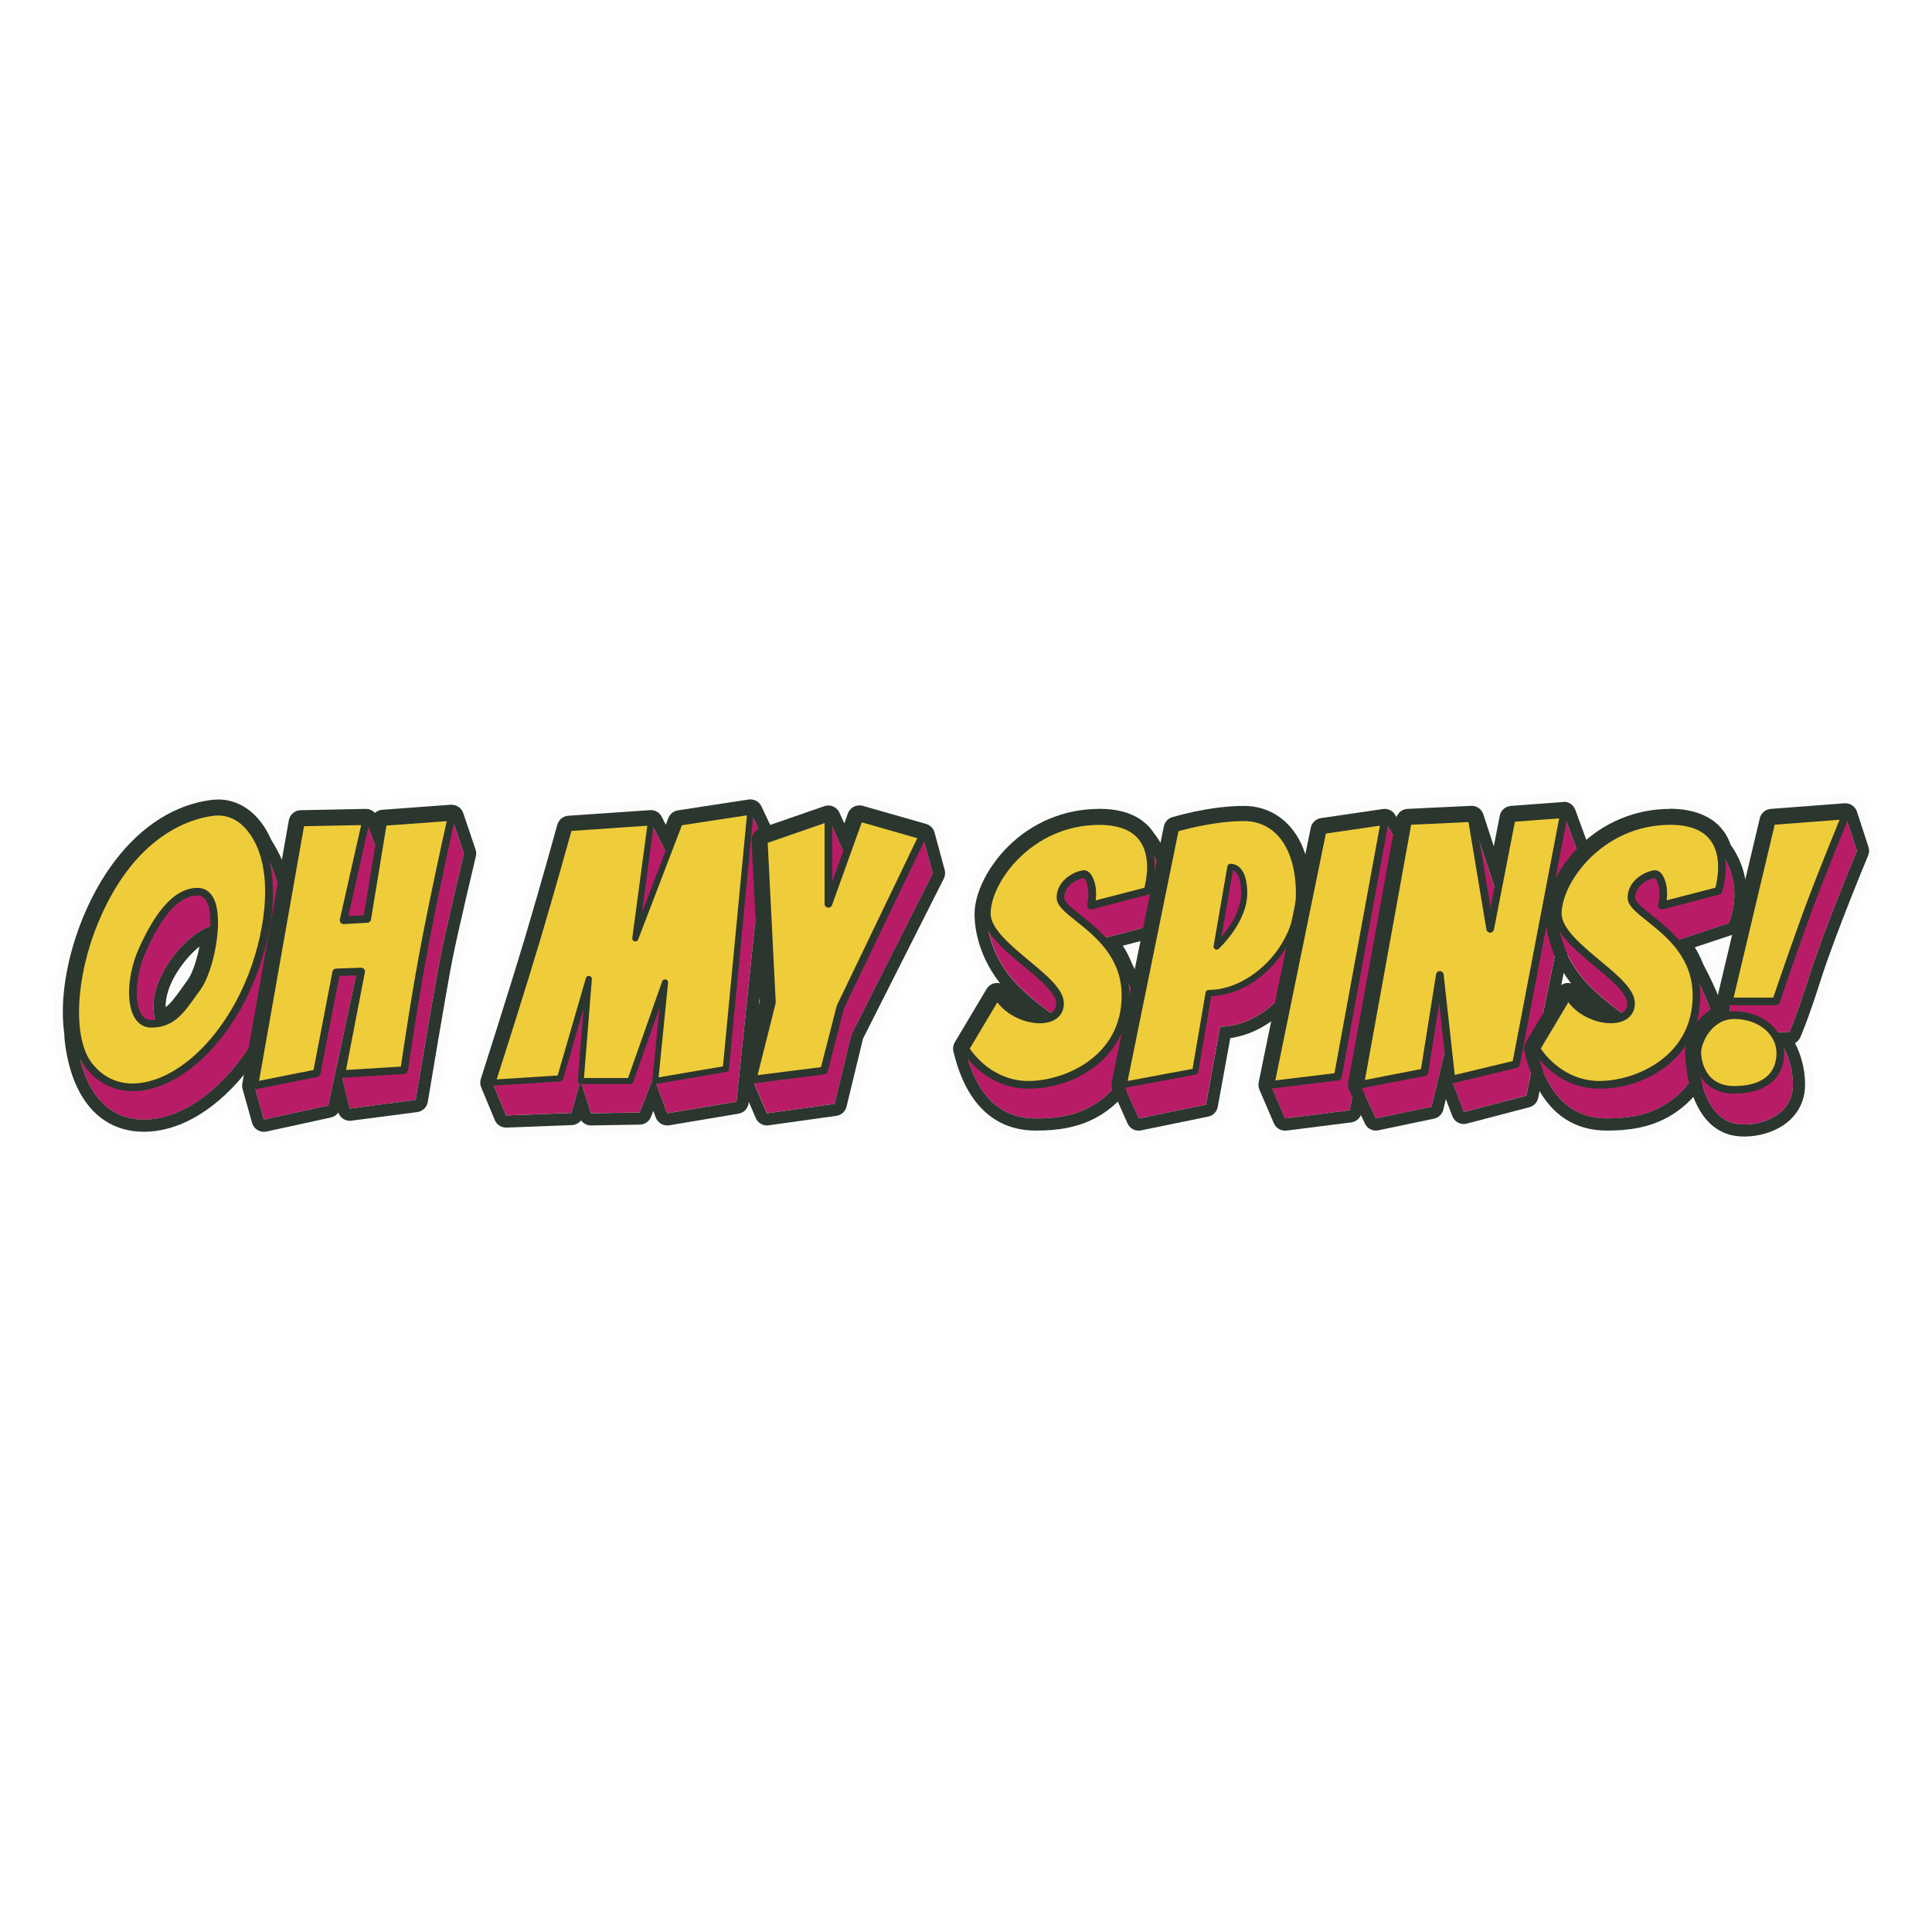 <?xml version="1.0" encoding="UTF-8"?> <svg xmlns="http://www.w3.org/2000/svg" width="500" height="500" viewBox="0 0 500 500" fill="none"><rect x="0" y="0" width="500" height="500" fill="#808080" stroke="none"/><g clip-path="url(#clip0_173_4905)"><rect width="500" height="500" fill="white"></rect><path d="M477.596 211.061L480.569 220.204C480.569 220.204 472.06 240.604 468.388 252.131C464.716 263.658 463.032 267.208 463.032 267.208L458.822 267.064C460.595 269.09 463.999 273.894 463.999 280.76C463.999 288.128 456.78 291.014 451.477 291.014C450.778 291.014 450.134 290.961 449.524 290.871C440.585 289.491 439.439 276.01 439.296 272.998C439.296 272.998 439.296 272.98 439.296 272.962C439.296 272.604 439.278 272.389 439.278 272.389C439.278 269.574 442.072 263.443 447.858 262.78L447.446 259.141L458.517 212.495L477.614 211.043M477.596 205.522C477.452 205.522 477.309 205.522 477.184 205.522L458.087 206.974C455.687 207.153 453.681 208.874 453.125 211.205L442.054 257.85C441.965 258.226 441.911 258.603 441.911 258.979C436.608 261.973 433.742 268.068 433.742 272.353C433.742 272.371 433.742 272.406 433.742 272.442C433.742 272.442 433.742 272.729 433.76 273.195C433.76 273.195 433.76 273.195 433.76 273.213C433.85 275.042 434.226 279.774 435.91 284.381C439.063 293.076 444.598 295.657 448.665 296.285C449.56 296.428 450.492 296.5 451.477 296.5C460.237 296.5 469.534 290.961 469.534 280.724C469.534 276.745 468.639 273.321 467.439 270.506C467.671 270.201 467.868 269.879 468.03 269.52C468.209 269.126 469.964 265.307 473.637 253.763C477.202 242.594 485.568 222.481 485.657 222.283C486.159 221.064 486.212 219.702 485.818 218.447L482.845 209.304C482.092 207.01 479.96 205.486 477.596 205.486V205.522Z" fill="#FCFCFC"></path><path d="M56.385 210.075C58.374 210.075 60.237 210.667 61.921 211.76C64.16 213.248 66.041 215.65 67.385 218.841C74.586 230.153 73.386 240.013 71.899 252.346C70.108 267.172 54.325 289.742 37.271 289.742C20.217 289.742 19.769 267.172 19.769 267.172C17.01 248.205 30.41 213.284 55.06 210.147C55.508 210.093 55.937 210.057 56.385 210.057M40.46 264.895C45.44 264.322 47.59 260.288 51.136 255.466C53.232 252.615 55.257 245.463 55.436 239.601C50.08 239.654 36.34 253.763 40.46 264.895ZM56.385 204.554C55.722 204.554 55.042 204.59 54.361 204.679C44.329 205.952 35.157 211.742 27.812 221.405C18.013 234.294 12.353 253.691 14.269 267.674C14.269 268.05 14.305 268.427 14.341 268.785C14.431 269.897 14.574 271.062 14.771 272.227C15.38 276.01 16.437 279.47 17.87 282.481C21.811 290.728 28.708 295.281 37.289 295.281C46.676 295.281 56.367 289.921 64.554 280.169C71.451 271.976 76.377 261.561 77.398 253.01V252.974C78.885 240.676 80.283 229.06 72.293 216.26C70.591 212.406 68.137 209.322 65.199 207.297C65.038 207.171 64.859 207.064 64.697 206.974C62.172 205.396 59.323 204.554 56.403 204.554H56.385Z" fill="#FCFCFC"></path><path d="M116.865 211.42L120.053 220.867C120.053 220.867 115.378 240.515 113.927 247.883C112.476 255.251 107.567 284.668 107.567 284.668L90.513 286.891L88.328 277.964L93.451 251.414L92.358 251.45L84.96 286.102L68.282 289.742L65.828 280.975L77.866 212.836L94.687 212.495L97.822 220.724L99.13 212.728L116.847 211.42M116.865 205.88C116.721 205.88 116.596 205.88 116.453 205.88L98.736 207.189C98.18 207.225 97.661 207.35 97.159 207.548C96.407 207.171 95.565 206.956 94.687 206.956C94.651 206.956 94.615 206.956 94.58 206.956L77.758 207.297C75.125 207.35 72.886 209.269 72.42 211.868L60.382 280.007C60.238 280.832 60.274 281.657 60.507 282.463L62.961 291.23C63.642 293.668 65.846 295.263 68.282 295.263C68.676 295.263 69.07 295.227 69.464 295.138L86.142 291.498C86.465 291.427 86.787 291.319 87.092 291.194C88.041 291.965 89.259 292.395 90.531 292.395C90.764 292.395 91.015 292.395 91.248 292.341L108.302 290.118C110.72 289.795 112.637 287.949 113.031 285.547C113.085 285.26 117.94 256.129 119.355 248.922C120.77 241.752 125.392 222.319 125.446 222.122C125.678 221.118 125.643 220.06 125.302 219.074L122.114 209.627C121.343 207.368 119.229 205.862 116.883 205.862L116.865 205.88Z" fill="#FCFCFC"></path><path d="M194.196 210.057L197.654 217.425L190.596 285.116L172.646 288.128L169.565 279.756L169.851 276.834L165.516 287.913L152.922 288.128L150.289 279.756V279.577L147.871 288.039L130.978 288.684L127.449 280.205C127.449 280.205 134.919 256.9 139.039 243.06C143.159 229.239 147.28 214.288 147.28 214.288L168.454 212.836L172.7 221.244L175.924 212.836L194.196 210.039M194.196 204.518C193.928 204.518 193.641 204.536 193.355 204.59L175.082 207.386C173.972 207.548 172.968 208.05 172.18 208.785C171.177 207.87 169.851 207.332 168.454 207.332C168.329 207.332 168.203 207.332 168.078 207.332L146.903 208.785C144.557 208.946 142.586 210.559 141.959 212.836C141.923 212.979 137.803 227.894 133.737 241.501C129.67 255.125 122.254 278.304 122.182 278.537C121.788 279.792 121.842 281.137 122.343 282.356L125.872 290.835C126.732 292.897 128.756 294.241 130.978 294.241C131.049 294.241 131.121 294.241 131.193 294.241L148.086 293.596C148.874 293.56 149.644 293.363 150.325 293.022C151.113 293.452 152.009 293.685 152.94 293.685C152.976 293.685 153.012 293.685 153.048 293.685L165.641 293.47C166.878 293.452 168.042 293.004 168.973 292.269C169.977 293.166 171.284 293.685 172.664 293.685C172.968 293.685 173.273 293.668 173.577 293.614L191.527 290.602C193.982 290.19 195.845 288.2 196.113 285.726L203.171 218.035C203.279 217.031 203.1 216.027 202.67 215.113L199.212 207.745C198.299 205.791 196.328 204.572 194.214 204.572L194.196 204.518Z" fill="#FCFCFC"></path><path d="M222.395 211.617L238.768 216.296L241.402 225.994L220.335 267.728L215.982 285.672L198.48 288.128L194.736 279.434L199.752 259.463L197.638 217.425L214.352 211.635L218.83 221.495L222.377 211.635M222.395 206.078C220.872 206.078 219.421 206.705 218.382 207.799C217.343 206.705 215.892 206.078 214.369 206.078C213.76 206.078 213.151 206.185 212.56 206.382L195.846 212.173C193.517 212.979 192.013 215.22 192.138 217.676L194.216 258.89L189.397 278.053C189.093 279.237 189.2 280.473 189.684 281.585L193.428 290.279C194.306 292.323 196.312 293.614 198.498 293.614C198.748 293.614 199.017 293.614 199.268 293.56L216.77 291.104C219.009 290.781 220.836 289.132 221.374 286.927L225.566 269.61L246.346 228.45C246.955 227.231 247.098 225.833 246.74 224.506L244.107 214.808C243.605 212.944 242.154 211.474 240.291 210.936L223.918 206.257C223.416 206.113 222.897 206.042 222.395 206.042V206.078Z" fill="#FCFCFC"></path><path d="M284.467 212.495C290.809 212.495 294.266 214.647 296.058 217.461C296.058 217.461 300.948 223.162 302.847 234.635L299.264 239.242L285.094 242.935C285.685 243.58 286.276 244.244 286.814 244.961C288.122 246.646 289.25 248.564 290.056 250.733C293.138 256.559 297.132 265.11 295.896 268.373C288.784 287.16 277.946 289.455 268.094 289.455C254.766 289.455 251.093 276.96 249.786 271.385L258.026 257.563C260.301 261.597 265.21 263.855 269.043 263.855C270.548 263.855 271.891 263.515 272.841 262.78C270.422 261.166 267.556 258.961 264.332 255.896C254.748 246.753 255.339 236.499 255.339 236.499C255.339 228.253 266.034 212.513 284.431 212.513M284.467 206.974C274.919 206.974 265.908 210.703 259.119 217.479C253.422 223.162 249.875 230.386 249.839 236.392C249.803 237.808 249.875 245.086 254.891 253.01C254.264 253.458 253.709 254.032 253.297 254.713L245.056 268.534C244.322 269.771 244.089 271.223 244.411 272.622C244.877 274.594 246.274 280.617 249.947 285.726C254.3 291.767 260.57 294.976 268.094 294.976C279.093 294.976 292.779 292.18 301.056 270.327C302.202 267.279 302.399 262.314 295.09 248.456C294.804 247.721 294.499 247.004 294.141 246.287L300.644 244.602C301.826 244.297 302.865 243.616 303.617 242.648L307.2 238.041C308.149 236.822 308.544 235.262 308.293 233.739C306.394 222.212 301.754 215.758 300.5 214.18C298.225 210.828 293.621 206.974 284.449 206.974H284.467Z" fill="#FCFCFC"></path><path d="M321.908 211.725C327.264 211.725 331.492 214.593 333.928 219.756C334.555 221.1 335.057 222.606 335.433 224.255C336.383 227.608 337.511 232.699 337.941 239.045C338.944 253.87 326.906 265.702 315.764 265.702L312.091 285.887L294.715 289.455L290.845 280.76L304.334 214.521C304.334 214.521 313.363 211.725 321.944 211.725M321.908 206.185C312.593 206.185 303.08 209.089 302.668 209.215C300.734 209.806 299.283 211.42 298.889 213.392L285.399 279.631C285.166 280.76 285.292 281.926 285.758 282.983L289.627 291.678C290.523 293.703 292.529 294.958 294.679 294.958C295.055 294.958 295.413 294.922 295.789 294.851L313.166 291.283C315.37 290.835 317.089 289.078 317.483 286.855L320.421 270.703C325.706 269.574 330.829 266.598 334.967 262.17C340.915 255.806 343.996 247.237 343.405 238.65C342.939 231.82 341.721 226.317 340.754 222.857C340.288 220.849 339.679 219.021 338.909 217.407C338.909 217.407 338.909 217.389 338.909 217.371C335.559 210.255 329.36 206.167 321.89 206.167L321.908 206.185Z" fill="#FCFCFC"></path><path d="M358.364 212.495L362.449 219.343L349.3 287.339L332.586 289.455L328.842 280.76L342.331 214.844L358.382 212.495M358.364 206.974C358.096 206.974 357.827 206.992 357.558 207.028L341.507 209.376C339.196 209.717 337.351 211.456 336.885 213.732L323.396 279.649C323.163 280.76 323.289 281.908 323.736 282.947L327.48 291.642C328.358 293.685 330.365 294.976 332.55 294.976C332.783 294.976 333.016 294.976 333.249 294.94L349.963 292.825C352.327 292.52 354.244 290.728 354.692 288.397L367.841 220.401C368.092 219.057 367.841 217.676 367.16 216.511L363.076 209.663C362.072 207.978 360.263 206.974 358.328 206.974H358.364Z" fill="#FCFCFC"></path><path d="M404.725 210.721L408.039 219.756L394.998 283.557L378.839 287.788L375.651 279.416L374.54 269.466L370.473 286.443L356.089 289.455L352.004 280.76L364.383 212.513L380.882 211.725L387.402 231.516L391.254 211.725L404.743 210.721M404.725 205.181C404.582 205.181 404.456 205.181 404.313 205.181L390.824 206.185C388.638 206.346 386.793 207.781 386.059 209.771C385.253 207.601 383.192 206.167 380.882 206.167C380.792 206.167 380.702 206.167 380.613 206.167L364.114 206.956C361.552 207.081 359.403 208.964 358.937 211.491L346.558 279.738C346.361 280.868 346.504 282.033 346.988 283.073L351.073 291.767C352.004 293.739 353.957 294.94 356.071 294.94C356.447 294.94 356.823 294.904 357.199 294.815L371.584 291.803C372.516 291.606 373.376 291.176 374.074 290.566C375.077 292.233 376.887 293.255 378.821 293.255C379.287 293.255 379.753 293.201 380.219 293.076L396.377 288.845C398.419 288.307 399.96 286.676 400.39 284.597L413.431 220.795C413.628 219.792 413.557 218.752 413.199 217.784L409.884 208.749C409.078 206.562 407 205.127 404.707 205.127L404.725 205.181Z" fill="#FCFCFC"></path><path d="M432.241 212.495C440.517 212.495 443.867 216.17 445.049 220.186C445.049 220.186 451.695 227.876 447.432 238.919L433.459 243.58C433.853 244.028 434.229 244.477 434.587 244.943C435.895 246.628 437.024 248.546 437.83 250.715C440.911 256.541 444.906 265.092 443.67 268.355C436.558 287.142 425.72 289.437 415.867 289.437C402.539 289.437 398.867 276.942 397.559 271.367L405.799 257.545C408.075 261.579 412.983 263.837 416.817 263.837C418.321 263.837 419.665 263.497 420.614 262.762C418.196 261.148 415.33 258.943 412.105 255.878C402.521 246.735 403.112 236.481 403.112 236.481C403.112 228.235 413.807 212.495 432.205 212.495M432.241 206.974C422.692 206.974 413.682 210.703 406.892 217.479C401.196 223.162 397.649 230.386 397.613 236.392C397.577 237.808 397.649 245.086 402.664 253.01C402.02 253.458 401.482 254.032 401.07 254.713L392.83 268.534C392.095 269.771 391.862 271.223 392.185 272.622C392.651 274.594 394.048 280.617 397.72 285.726C402.073 291.767 408.343 294.976 415.867 294.976C426.866 294.976 440.553 292.18 448.829 270.327C449.975 267.279 450.173 262.314 442.864 248.456C442.613 247.811 442.344 247.166 442.04 246.538L449.151 244.172C450.71 243.652 451.964 242.451 452.555 240.927C457.034 229.346 452.036 220.509 449.993 217.604C448.399 213.212 444.028 206.974 432.223 206.974H432.241Z" fill="#FCFCFC"></path><path d="M57.354 240.981C55.455 234.366 34.388 252.884 40.98 266.078C40.98 266.078 26.828 275.562 26.828 259.159C26.828 242.756 41.213 215.884 54.684 226.156C68.156 236.428 58.393 244.602 57.354 240.981Z" fill="#B91C66"></path><path d="M19.789 267.19C19.789 267.19 20.237 289.76 37.291 289.76C54.345 289.76 70.128 267.19 71.919 252.364C73.71 237.539 75.09 226.263 61.923 211.76C61.923 211.76 74.588 283.431 19.789 267.19Z" fill="#B91C66"></path><path d="M55.078 210.165C25.896 213.876 12.461 262.188 22.994 275.759C33.528 289.311 55.759 277.372 65.379 252.113C74.999 226.855 66.794 208.677 55.078 210.165ZM51.137 255.466C47.321 260.682 45.118 264.967 39.206 264.967C33.295 264.967 33.187 253.978 36.895 245.731C40.604 237.503 45.225 230.781 51.137 230.781C58.553 230.781 54.953 250.249 51.137 255.466Z" fill="#EFCD3A"></path><path d="M34.352 282.392C29.533 282.392 25.288 280.294 22.224 276.35C16.743 269.305 17.298 253.243 23.532 238.148C30.447 221.387 41.894 210.828 54.953 209.179C59.056 208.659 62.889 210.362 65.72 213.965C70.682 220.276 73.441 233.703 66.311 252.472C60.202 268.552 48.415 280.491 36.968 282.212C36.072 282.338 35.212 282.41 34.352 282.41V282.392ZM55.204 211.133C49.364 211.868 34.782 216.063 25.359 238.901C19.483 253.153 18.803 268.731 23.783 275.131C26.989 279.254 31.45 281.011 36.681 280.223C47.429 278.609 58.59 267.172 64.466 251.737C68.747 240.479 71.237 224.148 64.179 215.166C61.761 212.083 58.644 210.685 55.204 211.133ZM39.207 265.953C37.433 265.953 35.947 265.128 34.943 263.551C32.543 259.822 32.991 251.988 36 245.319C40.712 234.868 45.656 229.777 51.138 229.777C52.947 229.777 54.38 230.727 55.294 232.502C58.106 238.059 55.168 251.611 51.944 256.039C51.478 256.685 51.012 257.312 50.582 257.922C47.537 262.224 44.886 265.935 39.225 265.935L39.207 265.953ZM51.138 231.767C46.516 231.767 42.145 236.463 37.792 246.144C35.123 252.06 34.603 259.392 36.591 262.493C37.236 263.497 38.096 263.981 39.207 263.981C43.864 263.981 45.996 260.969 48.97 256.792C49.418 256.165 49.866 255.537 50.349 254.874C53.234 250.93 55.956 238.166 53.538 233.398C52.965 232.286 52.212 231.749 51.138 231.749V231.767Z" fill="#2B362E"></path><path d="M56.387 210.075C58.375 210.075 60.239 210.667 61.922 211.76C64.162 213.248 66.043 215.65 67.386 218.841C74.588 230.153 73.387 240.013 71.9 252.346C70.109 267.172 54.327 289.742 37.273 289.742C20.218 289.742 19.771 267.172 19.771 267.172C17.012 248.205 30.412 213.284 55.061 210.147C55.509 210.093 55.939 210.057 56.387 210.057M40.461 264.895C45.441 264.321 47.591 260.288 51.138 255.466C53.234 252.615 55.258 245.463 55.438 239.601C50.081 239.654 36.341 253.763 40.461 264.895ZM56.387 206.92C55.814 206.92 55.24 206.956 54.667 207.028C45.28 208.229 36.646 213.696 29.695 222.839C20.218 235.316 14.737 254.067 16.636 267.495C16.636 268.427 16.761 269.789 17.101 271.869C17.693 275.454 18.678 278.699 20.021 281.513C23.604 288.971 29.57 292.897 37.273 292.897C45.961 292.897 54.99 287.823 62.728 278.627C69.339 270.757 74.05 260.826 75.035 252.705V252.669C76.54 240.246 77.83 229.508 70.199 217.354C68.658 213.822 66.473 211.007 63.821 209.215C63.714 209.125 63.588 209.053 63.481 208.982C61.313 207.601 58.931 206.902 56.405 206.902L56.387 206.92ZM42.862 260.664C42.826 258.244 43.56 254.892 46.409 250.715C48.147 248.17 50.01 246.251 51.622 244.961C50.887 248.707 49.669 252.131 48.576 253.601C48.093 254.265 47.645 254.91 47.197 255.519C45.441 257.993 44.205 259.661 42.862 260.664Z" fill="#2B362E"></path><path d="M65.828 280.975L68.282 289.742L84.96 286.102L94.204 242.827L81.646 248.779L65.828 280.975Z" fill="#B91C66"></path><path d="M88.324 277.964L90.51 286.891L107.564 284.668C107.564 284.668 112.472 255.251 113.923 247.883C115.374 240.515 120.05 220.867 120.05 220.867L116.861 211.42L88.324 277.964Z" fill="#B91C66"></path><path d="M94.685 212.495L98.429 222.319L99.146 245.122L79.082 244.548L94.685 212.495Z" fill="#B91C66"></path><path d="M77.847 212.836L65.809 280.975L81.967 277.749L86.983 251.647L93.45 251.432L88.327 277.982L104.593 276.978C104.593 276.978 107.262 258.065 110.379 242.039C113.496 226.012 116.846 211.438 116.846 211.438L99.129 212.746L95.008 237.844L88.882 238.184L94.668 212.531L77.847 212.872V212.836Z" fill="#EFCD3A"></path><path d="M65.827 281.961C65.576 281.961 65.325 281.854 65.128 281.675C64.895 281.442 64.788 281.119 64.842 280.796L76.88 212.657C76.969 212.191 77.364 211.85 77.829 211.85L94.651 211.509C94.937 211.474 95.242 211.635 95.439 211.868C95.636 212.101 95.708 212.406 95.636 212.71L90.136 237.091L94.167 236.876L98.162 212.567C98.234 212.119 98.61 211.778 99.058 211.742L116.775 210.434C117.097 210.416 117.384 210.541 117.599 210.774C117.796 211.007 117.885 211.33 117.814 211.635C117.778 211.778 114.446 226.389 111.365 242.2C108.283 258.011 105.596 276.906 105.578 277.085C105.507 277.551 105.13 277.91 104.665 277.928L88.399 278.932C88.094 278.932 87.79 278.824 87.593 278.591C87.395 278.358 87.306 278.053 87.36 277.749L92.25 252.418L87.808 252.58L82.935 277.91C82.863 278.304 82.559 278.609 82.165 278.699L66.006 281.926C66.006 281.926 65.881 281.943 65.809 281.943L65.827 281.961ZM78.689 213.804L67.045 279.721L81.144 276.906L86.034 251.468C86.124 251.02 86.518 250.679 86.966 250.661L93.433 250.446C93.737 250.446 94.024 250.572 94.221 250.787C94.418 251.02 94.49 251.325 94.436 251.611L89.545 276.906L103.751 276.028C104.288 272.263 106.707 255.842 109.448 241.841C112.009 228.719 114.732 216.439 115.628 212.513L100.007 213.661L96.012 237.987C95.941 238.435 95.546 238.794 95.099 238.812L88.972 239.152C88.667 239.17 88.363 239.045 88.166 238.812C87.969 238.579 87.897 238.256 87.951 237.951L93.468 213.535L78.707 213.822L78.689 213.804Z" fill="#2B362E"></path><path d="M116.864 211.42L120.053 220.867C120.053 220.867 115.377 240.515 113.926 247.883C112.475 255.251 107.567 284.668 107.567 284.668L90.513 286.891L88.327 277.964L93.45 251.414L92.358 251.45L84.959 286.102L68.281 289.742L65.827 280.975L77.865 212.836L94.686 212.495L97.822 220.724L99.129 212.728L116.846 211.42M116.864 208.265C116.864 208.265 116.703 208.265 116.631 208.265L98.914 209.573C98.198 209.627 97.535 209.914 97.033 210.38C96.442 209.735 95.6 209.34 94.686 209.34C94.669 209.34 94.651 209.34 94.615 209.34L77.793 209.681C76.289 209.717 75.017 210.81 74.748 212.298L62.71 280.438C62.62 280.904 62.656 281.388 62.782 281.836L65.236 290.602C65.63 291.982 66.884 292.915 68.281 292.915C68.496 292.915 68.729 292.897 68.962 292.843L85.64 289.204C86.428 289.025 87.109 288.558 87.557 287.931C87.987 289.204 89.205 290.064 90.53 290.064C90.674 290.064 90.799 290.064 90.942 290.028L107.997 287.805C109.376 287.626 110.469 286.569 110.702 285.188C110.755 284.901 115.61 255.735 117.043 248.51C118.458 241.304 123.098 221.817 123.152 221.62C123.295 221.046 123.259 220.437 123.08 219.881L119.892 210.434C119.462 209.143 118.243 208.283 116.9 208.283L116.864 208.265Z" fill="#2B362E"></path><path d="M127.453 280.205L130.982 288.666L147.875 288.021L155.166 262.708L156.761 236.732L142.716 240.192L127.453 280.205Z" fill="#B91C66"></path><path d="M150.289 279.756L152.922 288.11L165.516 287.895L176.103 260.898L177.268 239.421L165.229 249.944L150.289 279.756Z" fill="#B91C66"></path><path d="M169.566 279.756L172.648 288.11L190.598 285.099L197.656 217.407L194.198 210.057L181.39 255.699L169.566 279.756Z" fill="#B91C66"></path><path d="M168.454 212.836L174.778 225.331L164.675 254.247L157.867 250.679V230.386L168.454 212.836Z" fill="#B91C66"></path><path d="M127.448 280.205C127.448 280.205 134.918 256.9 139.038 243.06C143.158 229.239 147.278 214.288 147.278 214.288L168.453 212.836L164.44 242.827L175.923 212.836L194.195 210.039L187.836 276.619L169.564 279.738L172.125 254.193L163.097 279.738H150.288L152.402 253.314L144.932 279.075L127.43 280.187L127.448 280.205Z" fill="#EFCD3A"></path><path d="M127.448 280.993C127.197 280.993 126.982 280.886 126.821 280.689C126.66 280.473 126.606 280.205 126.695 279.954C126.767 279.721 134.201 256.488 138.286 242.827C142.352 229.167 146.491 214.216 146.526 214.073C146.616 213.75 146.903 213.517 147.225 213.499L168.399 212.047C168.632 212.047 168.865 212.119 169.026 212.298C169.188 212.477 169.259 212.71 169.241 212.944L166.124 236.248L175.189 212.567C175.296 212.298 175.529 212.119 175.816 212.065L194.088 209.269C194.321 209.233 194.572 209.304 194.751 209.484C194.93 209.645 195.02 209.896 195.002 210.129L188.642 276.709C188.606 277.067 188.338 277.354 187.997 277.408L169.725 280.527C169.474 280.563 169.241 280.491 169.062 280.33C168.883 280.169 168.794 279.918 168.811 279.667L170.728 260.647L163.885 280.007C163.778 280.33 163.473 280.527 163.133 280.527H150.324C150.109 280.527 149.894 280.438 149.751 280.276C149.608 280.115 149.518 279.9 149.536 279.685L151.023 261.005L145.72 279.29C145.631 279.613 145.344 279.846 145.004 279.864L127.502 280.975C127.502 280.975 127.466 280.975 127.448 280.975V280.993ZM147.888 215.041C147.118 217.855 143.427 231.085 139.791 243.293C136.226 255.269 130.081 274.558 128.541 279.344L144.323 278.34L151.632 253.117C151.739 252.723 152.133 252.49 152.528 252.562C152.922 252.633 153.208 252.992 153.172 253.404L151.13 278.986H162.542L171.373 253.978C171.499 253.601 171.893 253.386 172.287 253.476C172.681 253.565 172.932 253.924 172.896 254.318L170.442 278.824L187.102 275.974L193.3 211.007L176.479 213.571L165.157 243.132C165.014 243.509 164.62 243.706 164.225 243.616C163.831 243.509 163.581 243.15 163.634 242.738L167.522 213.696L147.87 215.041H147.888Z" fill="#2B362E"></path><path d="M194.199 210.057L197.657 217.425L190.599 285.116L172.649 288.128L169.567 279.756L169.854 276.834L165.519 287.913L152.925 288.128L150.292 279.756V279.577L147.874 288.039L130.981 288.684L127.451 280.205C127.451 280.205 134.922 256.9 139.042 243.06C143.162 229.239 147.282 214.288 147.282 214.288L168.457 212.836L172.702 221.244L175.927 212.836L194.199 210.039M194.199 206.884C194.038 206.884 193.877 206.884 193.716 206.92L175.443 209.717C174.315 209.896 173.383 210.649 172.971 211.707L172.308 213.445L171.269 211.402C170.732 210.326 169.639 209.663 168.457 209.663C168.385 209.663 168.313 209.663 168.242 209.663L147.067 211.115C145.724 211.205 144.595 212.137 144.237 213.428C144.201 213.571 140.081 228.504 136.014 242.146C131.948 255.788 124.514 278.986 124.442 279.219C124.209 279.936 124.245 280.707 124.531 281.406L128.061 289.885C128.544 291.068 129.709 291.821 130.981 291.821C131.016 291.821 131.052 291.821 131.106 291.821L147.999 291.176C148.948 291.14 149.808 290.674 150.381 289.957C150.973 290.763 151.904 291.265 152.943 291.265C152.961 291.265 152.979 291.265 152.997 291.265L165.59 291.05C166.862 291.032 168.009 290.244 168.475 289.042L169.084 287.501L169.711 289.204C170.177 290.459 171.377 291.265 172.667 291.265C172.846 291.265 173.007 291.265 173.186 291.23L191.136 288.218C192.533 287.985 193.608 286.837 193.751 285.421L200.81 217.73C200.863 217.156 200.774 216.583 200.523 216.063L197.065 208.695C196.546 207.583 195.417 206.884 194.217 206.884H194.199Z" fill="#2B362E"></path><path d="M214.372 211.617L220.355 224.775L215.375 245.516C215.375 245.516 207.457 245.337 207.457 244.441C207.457 243.544 214.372 211.617 214.372 211.617Z" fill="#B91C66"></path><path d="M194.754 279.416L198.516 288.11L216 285.654L220.353 267.728L241.42 225.994L238.787 216.296L218.777 239.977L194.754 279.416Z" fill="#B91C66"></path><path d="M214.37 211.617V233.918L222.395 211.617L238.787 216.296L217.487 260.575L213.259 277.067L194.754 279.416L199.77 259.445L197.656 217.407L214.37 211.617Z" fill="#EFCD3A"></path><path d="M194.757 280.402C194.471 280.402 194.202 280.276 194.023 280.061C193.808 279.81 193.718 279.488 193.808 279.165L198.788 259.338L196.674 217.443C196.656 217.013 196.925 216.601 197.337 216.457L214.051 210.667C214.355 210.559 214.678 210.613 214.946 210.792C215.215 210.972 215.359 211.276 215.359 211.599V228.253L221.467 211.276C221.646 210.792 222.166 210.523 222.667 210.667L239.041 215.346C239.328 215.417 239.542 215.633 239.668 215.884C239.793 216.152 239.775 216.457 239.668 216.708L218.422 260.898L214.212 277.3C214.105 277.695 213.782 277.982 213.388 278.035L194.883 280.384C194.883 280.384 194.793 280.384 194.757 280.384V280.402ZM198.681 218.106L200.759 259.41C200.759 259.499 200.759 259.607 200.723 259.696L196.065 278.251L212.474 276.171L216.541 260.324C216.541 260.324 216.577 260.198 216.613 260.145L237.393 216.923L223.026 212.818L215.323 234.258C215.161 234.707 214.696 234.975 214.23 234.904C213.764 234.814 213.406 234.42 213.406 233.936V213.015L198.698 218.124L198.681 218.106Z" fill="#2B362E"></path><path d="M222.397 211.617L238.77 216.296L241.404 225.994L220.337 267.728L215.984 285.672L198.482 288.128L194.738 279.434L199.754 259.463L197.64 217.425L214.354 211.635L218.832 221.495L222.379 211.635M222.397 208.444C221.089 208.444 219.889 209.251 219.423 210.541L218.51 213.087L217.238 210.308C216.718 209.161 215.572 208.462 214.371 208.462C214.031 208.462 213.673 208.516 213.332 208.641L196.619 214.431C195.293 214.898 194.433 216.17 194.505 217.569L196.601 259.141L191.692 278.645C191.531 279.326 191.585 280.025 191.853 280.671L195.598 289.365C196.099 290.53 197.246 291.265 198.5 291.265C198.643 291.265 198.786 291.265 198.947 291.23L216.449 288.774C217.739 288.594 218.778 287.644 219.083 286.389L223.346 268.803L244.252 227.392C244.61 226.693 244.682 225.887 244.485 225.134L241.852 215.435C241.565 214.36 240.741 213.535 239.666 213.23L223.293 208.551C223.006 208.462 222.719 208.426 222.433 208.426L222.397 208.444Z" fill="#2B362E"></path><path d="M296.054 217.461C296.054 217.461 300.944 223.162 302.843 234.635L299.261 239.242L283.299 243.383L279.43 242.003L282.332 234.348L296.036 217.461H296.054Z" fill="#B91C66"></path><path d="M287.478 230.153C287.03 230.601 279.452 251.898 279.452 251.898L267.199 232.269L278.897 220.329L291.706 219.325L287.478 230.135V230.153Z" fill="#B91C66"></path><path d="M255.374 236.481C255.374 236.481 254.783 246.735 264.367 255.878C273.951 265.021 280.561 266.688 280.561 266.688C280.561 266.688 281.672 257.133 279.451 255.233C277.229 253.332 255.374 236.463 255.374 236.463V236.481Z" fill="#B91C66"></path><path d="M286.814 244.961C286.814 244.961 297.849 263.246 295.896 268.373C288.784 287.16 277.946 289.455 268.093 289.455C254.765 289.455 251.093 276.96 249.785 271.385L276.423 269.968L282.102 262.385L286.796 244.943L286.814 244.961Z" fill="#B91C66"></path><path d="M282.348 234.366L296.948 230.565C296.948 230.565 302.86 212.495 284.462 212.495C266.064 212.495 255.37 228.217 255.37 236.481C255.37 244.746 274.323 253.099 274.323 259.678C274.323 266.258 262.07 264.698 258.057 257.563L249.816 271.385C249.816 271.385 255.173 280.76 266.19 280.76C277.207 280.76 291.27 273.518 291.27 257.671C291.27 241.823 274.448 236.822 274.448 232.358C274.448 227.894 279.464 226.227 280.575 226.227C281.686 226.227 283.423 229.346 282.366 234.366H282.348Z" fill="#EFCD3A"></path><path d="M266.192 281.746C254.727 281.746 249.191 272.281 248.959 271.887C248.779 271.582 248.779 271.205 248.959 270.883L257.199 257.061C257.378 256.756 257.719 256.577 258.059 256.577C258.417 256.577 258.74 256.774 258.901 257.079C261.337 261.417 267.213 263.622 270.85 262.654C272.498 262.224 273.34 261.22 273.34 259.678C273.34 257.043 269.112 253.53 265.027 250.141C259.797 245.803 254.387 241.304 254.387 236.481C254.387 228.002 265.01 211.509 284.464 211.509C290.125 211.509 294.192 213.159 296.556 216.421C300.676 222.122 298.007 230.512 297.882 230.87C297.774 231.193 297.524 231.426 297.183 231.516L282.583 235.316C282.243 235.406 281.903 235.316 281.652 235.065C281.401 234.832 281.293 234.474 281.365 234.151C282.279 229.83 280.953 227.5 280.487 227.213C279.574 227.285 275.418 228.719 275.418 232.358C275.418 233.434 277.496 235.101 279.717 236.858C284.715 240.837 292.257 246.861 292.257 257.671C292.257 267.136 287.474 272.819 283.479 275.938C278.714 279.631 272.426 281.746 266.192 281.746ZM250.965 271.367C252.219 273.213 257.289 279.756 266.192 279.756C275.095 279.756 290.286 273.751 290.286 257.653C290.286 247.775 283.479 242.343 278.499 238.382C275.579 236.051 273.465 234.366 273.465 232.34C273.465 227.357 278.857 225.223 280.577 225.223C280.989 225.223 281.616 225.385 282.243 226.173C283.157 227.303 283.963 229.687 283.569 233.021L296.162 229.759C296.646 227.948 297.971 221.746 294.962 217.587C292.991 214.862 289.462 213.481 284.482 213.481C267.052 213.481 256.375 228.36 256.375 236.463C256.375 240.353 261.642 244.728 266.299 248.6C270.939 252.454 275.328 256.093 275.328 259.661C275.328 262.117 273.895 263.891 271.369 264.555C267.446 265.576 261.391 263.694 258.113 259.41L250.983 271.367H250.965Z" fill="#2B362E"></path><path d="M284.467 212.495C290.808 212.495 294.266 214.647 296.057 217.461C296.057 217.461 300.948 223.162 302.847 234.635L299.264 239.242L285.094 242.935C285.685 243.58 286.276 244.244 286.813 244.961C288.121 246.646 289.25 248.564 290.056 250.733C293.137 256.559 297.132 265.11 295.896 268.373C288.784 287.16 277.946 289.455 268.093 289.455C254.765 289.455 251.093 276.96 249.785 271.385L258.026 257.563C260.301 261.597 265.209 263.855 269.043 263.855C270.548 263.855 271.891 263.515 272.841 262.78C270.422 261.166 267.556 258.961 264.331 255.896C254.747 246.753 255.338 236.499 255.338 236.499C255.338 228.253 266.033 212.513 284.431 212.513M284.467 209.34C275.546 209.34 267.144 212.818 260.802 219.164C255.625 224.345 252.257 231.103 252.221 236.41C252.186 237.539 252.114 245.965 258.832 254.498C258.599 254.444 258.348 254.408 258.079 254.39H258.044C256.933 254.39 255.894 254.982 255.338 255.932L247.098 269.753C246.686 270.452 246.543 271.295 246.74 272.084C248.925 281.442 254.407 292.592 268.111 292.592C278.985 292.592 291.149 289.849 298.87 269.466C299.407 268.05 300.822 264.304 292.958 249.406C292.349 247.811 291.561 246.233 290.575 244.746L300.07 242.272C300.751 242.092 301.342 241.698 301.772 241.16L305.355 236.553C305.892 235.854 306.125 234.975 305.982 234.097C304.136 222.893 299.532 216.708 298.619 215.579C295.878 211.438 291.113 209.322 284.485 209.322L284.467 209.34Z" fill="#2B362E"></path><path d="M318.991 220.652L329.471 225.887C329.471 225.887 324.903 245.176 324.24 245.516C323.577 245.857 302.062 249.747 302.062 249.747L307.974 235.191L319.009 220.634L318.991 220.652Z" fill="#B91C66"></path><path d="M333.929 219.738C333.929 219.738 337.136 227.231 337.924 239.045C338.927 253.87 326.889 265.702 315.747 265.702L312.074 285.887L294.698 289.455L290.828 280.76L305.159 257.348L310.946 251.916L324.202 245.516L329.433 233.362L333.911 219.756L333.929 219.738Z" fill="#B91C66"></path><path d="M321.911 211.725C313.33 211.725 304.302 214.521 304.302 214.521L290.812 280.76L309.318 277.3L312.775 257.007C325.476 257.007 336.171 243.616 336.171 231.354C336.171 219.092 330.492 211.725 321.911 211.725ZM314.853 244.961L318.418 224.327C318.418 224.327 321.983 223.879 321.983 231.121C321.983 238.364 314.853 244.943 314.853 244.943V244.961Z" fill="#EFCD3A"></path><path d="M290.829 281.549C290.614 281.549 290.417 281.459 290.273 281.316C290.094 281.137 290.005 280.868 290.058 280.599L303.548 214.36C303.601 214.073 303.816 213.84 304.085 213.768C304.461 213.661 313.329 210.954 321.928 210.954C331.064 210.954 336.975 218.967 336.975 231.372C336.975 237.593 334.378 244.136 329.846 249.317C325.295 254.516 319.366 257.581 313.454 257.796L310.104 277.444C310.051 277.767 309.8 278.035 309.477 278.089L290.972 281.549C290.972 281.549 290.882 281.549 290.829 281.549ZM304.981 215.131L291.832 279.756L308.635 276.619L312.003 256.864C312.075 256.488 312.397 256.201 312.773 256.201C323.235 256.201 335.381 245.337 335.381 231.336C335.381 219.72 330.222 212.495 321.91 212.495C314.619 212.495 306.898 214.575 304.981 215.113V215.131ZM314.852 245.749C314.726 245.749 314.601 245.714 314.475 245.66C314.171 245.498 314.01 245.158 314.081 244.835L317.646 224.202C317.7 223.861 317.986 223.592 318.327 223.556C318.452 223.556 319.599 223.431 320.727 224.417C322.089 225.618 322.787 227.894 322.787 231.139C322.787 238.65 315.693 245.265 315.407 245.552C315.264 245.696 315.066 245.767 314.869 245.767L314.852 245.749ZM319.079 225.223L316.088 242.487C318.13 240.085 321.211 235.71 321.211 231.121C321.211 227.715 320.405 226.245 319.724 225.618C319.491 225.403 319.276 225.277 319.079 225.205V225.223Z" fill="#2B362E"></path><path d="M321.91 211.725C327.266 211.725 331.494 214.593 333.93 219.756C334.557 221.1 335.059 222.606 335.435 224.255C336.385 227.608 337.513 232.699 337.943 239.045C338.946 253.87 326.908 265.702 315.766 265.702L312.093 285.887L294.717 289.455L290.847 280.76L304.336 214.521C304.336 214.521 313.365 211.725 321.946 211.725M321.91 208.569C312.953 208.569 303.763 211.384 303.369 211.491C302.258 211.832 301.434 212.746 301.201 213.876L287.712 280.115C287.587 280.76 287.658 281.424 287.927 282.033L291.797 290.728C292.316 291.893 293.445 292.61 294.681 292.61C294.896 292.61 295.111 292.592 295.308 292.538L312.684 288.971C313.938 288.72 314.924 287.716 315.157 286.443L318.399 268.66C323.737 267.925 329.04 265.074 333.25 260.557C338.749 254.677 341.598 246.753 341.06 238.83C340.612 232.161 339.412 226.801 338.463 223.467C338.033 221.602 337.46 219.899 336.779 218.429C336.779 218.429 336.779 218.429 336.779 218.411C333.841 212.155 328.413 208.569 321.91 208.569Z" fill="#2B362E"></path><path d="M358.361 212.495L362.445 219.343L349.296 287.339L332.564 289.455L328.82 280.76L358.361 212.495Z" fill="#B91C66"></path><path d="M328.82 280.76L342.31 214.844L358.361 212.495L346.215 278.627L328.82 280.76Z" fill="#EFCD3A"></path><path d="M328.821 281.746C328.553 281.746 328.284 281.639 328.105 281.424C327.89 281.191 327.8 280.868 327.872 280.563L341.361 214.647C341.451 214.234 341.773 213.929 342.185 213.876L358.236 211.527C358.559 211.491 358.863 211.599 359.096 211.814C359.329 212.029 359.419 212.37 359.365 212.675L347.219 278.806C347.147 279.237 346.789 279.559 346.359 279.613L328.983 281.728C328.983 281.728 328.911 281.728 328.857 281.728L328.821 281.746ZM343.135 215.722L330.057 279.613L345.356 277.749L357.126 213.679L343.117 215.722H343.135Z" fill="#2B362E"></path><path d="M358.362 212.495L362.446 219.343L349.297 287.339L332.583 289.455L328.839 280.76L342.329 214.844L358.38 212.495M358.362 209.34C358.218 209.34 358.057 209.34 357.914 209.376L341.863 211.725C340.555 211.922 339.498 212.908 339.229 214.216L325.74 280.133C325.615 280.76 325.686 281.424 325.937 282.015L329.681 290.71C330.183 291.875 331.329 292.61 332.583 292.61C332.709 292.61 332.852 292.61 332.977 292.592L349.691 290.477C351.053 290.297 352.128 289.275 352.396 287.949L365.545 219.953C365.688 219.182 365.545 218.393 365.151 217.73L361.067 210.882C360.493 209.914 359.454 209.34 358.362 209.34Z" fill="#2B362E"></path><path d="M380.865 211.725L388.407 234.635V254.659L379.504 248.851L380.865 211.725Z" fill="#B91C66"></path><path d="M404.725 210.721L408.021 219.738L394.98 283.539L378.822 287.788L375.633 279.416L390.519 248.743L404.725 210.721Z" fill="#B91C66"></path><path d="M352.008 280.76L356.092 289.455L370.477 286.443L377.267 258.011L372.985 236.481L352.008 280.76Z" fill="#B91C66"></path><path d="M352.004 280.76L364.383 212.495L380.863 211.725L385.664 240.389L391.236 211.725L404.725 210.721L392.346 275.4L375.633 279.416L372.623 252.311L368.61 277.516L352.004 280.76Z" fill="#EFCD3A"></path><path d="M352.005 281.746C351.754 281.746 351.503 281.639 351.306 281.459C351.073 281.226 350.966 280.904 351.038 280.581L363.416 212.334C363.506 211.886 363.882 211.545 364.348 211.527L380.847 210.739C381.312 210.721 381.778 211.061 381.868 211.563L385.755 234.832L390.287 211.527C390.377 211.097 390.735 210.756 391.183 210.739L404.672 209.735C404.995 209.717 405.281 209.842 405.478 210.057C405.675 210.29 405.765 210.595 405.711 210.9L393.333 275.579C393.261 275.956 392.974 276.261 392.598 276.35L375.884 280.366C375.616 280.438 375.311 280.366 375.078 280.205C374.845 280.043 374.702 279.792 374.666 279.505L372.463 259.661L369.597 277.641C369.525 278.053 369.22 278.376 368.808 278.448L352.202 281.675C352.202 281.675 352.077 281.692 352.005 281.692V281.746ZM365.208 213.445L353.241 279.505L367.751 276.673L371.657 252.149C371.728 251.665 372.194 251.307 372.66 251.325C373.161 251.325 373.556 251.719 373.609 252.203L376.493 278.197L391.505 274.594L403.508 211.796L392.061 212.657L386.633 240.569C386.543 241.035 386.113 241.393 385.648 241.375C385.164 241.375 384.77 241.017 384.68 240.551L380.04 212.746L365.208 213.445Z" fill="#2B362E"></path><path d="M404.727 210.721L408.041 219.756L395 283.557L378.841 287.788L375.653 279.416L374.542 269.466L370.475 286.443L356.09 289.455L352.006 280.76L364.385 212.513L380.883 211.725L387.404 231.516L391.256 211.725L404.745 210.721M404.727 207.566C404.727 207.566 404.566 207.566 404.494 207.566L391.005 208.569C389.59 208.677 388.407 209.717 388.139 211.115L386.598 219.021L383.875 210.721C383.445 209.412 382.227 208.551 380.883 208.551C380.83 208.551 380.776 208.551 380.74 208.551L364.241 209.34C362.772 209.412 361.554 210.488 361.285 211.94L348.907 280.187C348.781 280.832 348.871 281.495 349.158 282.087L353.242 290.781C353.762 291.911 354.89 292.592 356.09 292.592C356.305 292.592 356.52 292.574 356.735 292.52L371.12 289.509C372.321 289.258 373.252 288.343 373.539 287.142L374.184 284.435L375.868 288.863C376.351 290.118 377.534 290.889 378.823 290.889C379.092 290.889 379.361 290.853 379.629 290.781L395.788 286.551C396.952 286.246 397.848 285.314 398.081 284.131L411.122 220.329C411.248 219.756 411.194 219.164 410.997 218.608L407.683 209.573C407.217 208.318 406.035 207.494 404.727 207.494V207.566Z" fill="#2B362E"></path><path d="M433.442 231.211C432.994 231.659 427.226 249.245 427.226 249.245L414.973 232.269L426.671 220.329L439.479 219.325L433.442 231.193V231.211Z" fill="#B91C66"></path><path d="M403.167 236.481C403.167 236.481 402.576 246.735 412.16 255.878C421.744 265.021 428.354 266.688 428.354 266.688C428.354 266.688 429.465 257.133 427.244 255.233C425.022 253.332 403.167 236.463 403.167 236.463V236.481Z" fill="#B91C66"></path><path d="M434.603 244.961C434.603 244.961 445.638 263.246 443.685 268.373C436.573 287.16 425.735 289.455 415.882 289.455C402.554 289.455 398.882 276.96 397.574 271.385L424.212 269.968L429.891 262.385L434.585 244.943L434.603 244.961Z" fill="#B91C66"></path><path d="M445.066 220.204C445.066 220.204 451.712 227.894 447.449 238.937L429.355 244.961L430.144 234.366L445.066 220.204Z" fill="#B91C66"></path><path d="M430.122 234.366L444.722 230.565C444.722 230.565 450.633 212.495 432.236 212.495C413.838 212.495 403.143 228.217 403.143 236.481C403.143 244.746 422.096 253.099 422.096 259.678C422.096 266.258 409.843 264.698 405.83 257.563L397.59 271.385C397.59 271.385 402.946 280.76 413.963 280.76C424.98 280.76 439.043 273.518 439.043 257.671C439.043 241.823 422.222 236.822 422.222 232.358C422.222 227.894 427.238 226.227 428.348 226.227C429.459 226.227 431.197 229.346 430.14 234.366H430.122Z" fill="#EFCD3A"></path><path d="M413.965 281.746C402.5 281.746 396.965 272.281 396.732 271.887C396.553 271.582 396.553 271.205 396.732 270.883L404.972 257.061C405.152 256.756 405.456 256.577 405.832 256.577C406.191 256.577 406.513 256.774 406.674 257.079C409.111 261.417 414.986 263.604 418.623 262.654C420.271 262.224 421.113 261.22 421.113 259.678C421.113 257.043 416.885 253.53 412.801 250.141C407.57 245.803 402.16 241.304 402.16 236.481C402.16 228.002 412.783 211.509 432.238 211.509C437.899 211.509 441.965 213.159 444.33 216.421C448.45 222.122 445.781 230.512 445.655 230.87C445.548 231.193 445.297 231.426 444.957 231.516L430.357 235.316C430.016 235.406 429.676 235.316 429.425 235.065C429.174 234.832 429.067 234.474 429.139 234.151C430.052 229.83 428.727 227.5 428.261 227.213C427.347 227.285 423.191 228.719 423.191 232.358C423.191 233.434 425.269 235.101 427.49 236.858C432.488 240.837 440.03 246.861 440.03 257.671C440.03 267.136 435.247 272.819 431.252 275.938C426.487 279.631 420.199 281.746 413.965 281.746ZM398.738 271.367C399.974 273.213 405.062 279.756 413.965 279.756C422.869 279.756 438.06 273.751 438.06 257.653C438.06 247.775 431.252 242.343 426.272 238.382C423.352 236.051 421.238 234.366 421.238 232.34C421.238 227.357 426.631 225.223 428.35 225.223C428.762 225.223 429.389 225.385 430.016 226.156C430.93 227.285 431.736 229.669 431.342 233.004L443.936 229.741C444.419 227.93 445.745 221.728 442.735 217.569C440.765 214.844 437.236 213.463 432.256 213.463C414.825 213.463 404.148 228.343 404.148 236.445C404.148 240.336 409.415 244.71 414.073 248.582C418.713 252.436 423.102 256.075 423.102 259.643C423.102 262.099 421.668 263.873 419.142 264.537C415.219 265.576 409.164 263.676 405.886 259.392L398.756 271.349L398.738 271.367Z" fill="#2B362E"></path><path d="M432.24 212.495C440.516 212.495 443.866 216.17 445.049 220.186C445.049 220.186 451.695 227.876 447.431 238.919L433.458 243.58C433.852 244.028 434.229 244.477 434.587 244.943C435.895 246.628 437.023 248.546 437.829 250.715C440.911 256.541 444.905 265.092 443.669 268.355C436.557 287.142 425.719 289.437 415.867 289.437C402.539 289.437 398.866 276.942 397.559 271.367L405.799 257.545C408.074 261.579 412.983 263.837 416.816 263.837C418.321 263.837 419.665 263.497 420.614 262.762C418.196 261.148 415.329 258.943 412.105 255.878C402.521 246.735 403.112 236.481 403.112 236.481C403.112 228.235 413.807 212.495 432.204 212.495M432.24 209.34C423.319 209.34 414.917 212.818 408.576 219.164C403.399 224.345 400.031 231.103 399.995 236.41C399.959 237.539 399.887 245.965 406.605 254.498C406.372 254.444 406.121 254.408 405.853 254.39H405.817C404.706 254.39 403.667 254.982 403.112 255.932L394.871 269.753C394.459 270.452 394.316 271.295 394.513 272.084C396.699 281.442 402.18 292.592 415.885 292.592C426.758 292.592 438.922 289.849 446.643 269.466C447.18 268.05 448.596 264.304 440.731 249.406C440.176 247.954 439.477 246.538 438.618 245.158L448.434 241.895C449.33 241.59 450.047 240.909 450.387 240.031C454.651 229.024 449.527 220.849 447.897 218.662C445.138 210.541 436.952 209.304 432.24 209.304V209.34Z" fill="#2B362E"></path><path d="M439.266 272.389C439.266 272.389 439.445 289.311 449.512 290.871C454.779 291.696 464.005 289.078 464.005 280.76C464.005 271.51 457.789 265.971 457.789 265.971L439.266 272.389Z" fill="#B91C66"></path><path d="M477.597 211.061L480.571 220.204C480.571 220.204 472.062 240.604 468.389 252.131C464.717 263.658 463.033 267.208 463.033 267.208L448.29 266.706L447.43 259.159L477.597 211.061Z" fill="#B91C66"></path><path d="M448.85 262.726C455.245 262.726 460.745 266.742 460.745 272.532C460.745 278.322 456.732 282.051 448.85 282.051C440.967 282.051 439.266 275.364 439.266 272.389C439.266 269.413 442.383 262.726 448.85 262.726Z" fill="#EFCD3A"></path><path d="M448.847 283.037C440.481 283.037 438.277 276.064 438.277 272.389C438.277 270.775 439.066 268.122 440.857 265.827C442.308 263.963 444.87 261.722 448.847 261.722C456.066 261.722 461.727 266.473 461.727 272.514C461.727 279.093 456.908 283.019 448.847 283.019V283.037ZM448.847 263.712C442.899 263.712 440.248 270.004 440.248 272.389C440.248 272.747 440.337 281.065 448.847 281.065C455.869 281.065 459.756 278.035 459.756 272.532C459.756 267.584 454.973 263.712 448.847 263.712Z" fill="#2B362E"></path><path d="M447.434 259.159H459.615C459.615 259.159 465.258 242.505 468.751 233.29C472.245 224.076 477.601 211.061 477.601 211.061L458.505 212.513L447.434 259.159Z" fill="#EFCD3A"></path><path d="M459.616 260.145H447.434C447.129 260.145 446.843 260.001 446.664 259.768C446.484 259.535 446.413 259.212 446.484 258.926L457.555 212.28C457.663 211.868 458.021 211.563 458.433 211.527L477.53 210.075C477.888 210.057 478.21 210.201 478.407 210.488C478.604 210.774 478.658 211.133 478.515 211.438C478.461 211.563 473.123 224.542 469.683 233.649C466.244 242.738 460.619 259.32 460.565 259.481C460.422 259.876 460.045 260.145 459.633 260.145H459.616ZM448.688 258.173H458.917C460.01 254.964 464.775 241.017 467.838 232.932C470.597 225.618 474.574 215.83 476.079 212.155L459.293 213.428L448.67 258.155L448.688 258.173Z" fill="#2B362E"></path><path d="M477.598 211.061L480.572 220.204C480.572 220.204 472.063 240.604 468.39 252.131C464.718 263.658 463.034 267.208 463.034 267.208L458.824 267.064C460.598 269.09 464.002 273.894 464.002 280.76C464.002 288.128 456.782 291.014 451.48 291.014C450.781 291.014 450.136 290.961 449.527 290.871C440.588 289.491 439.441 276.01 439.298 272.998C439.298 272.998 439.298 272.98 439.298 272.962C439.298 272.604 439.28 272.389 439.28 272.389C439.28 269.574 442.075 263.443 447.861 262.78L447.449 259.141L458.52 212.495L477.616 211.043M477.598 207.888C477.598 207.888 477.437 207.888 477.365 207.888L458.269 209.34C456.908 209.448 455.761 210.416 455.439 211.76L444.368 258.406C444.278 258.764 444.26 259.123 444.296 259.481L444.404 260.413C438.886 262.672 436.109 268.857 436.109 272.371C436.109 272.371 436.109 272.406 436.109 272.424C436.109 272.424 436.109 272.675 436.127 273.106C436.127 273.106 436.127 273.106 436.127 273.124C436.217 274.844 436.575 279.29 438.134 283.593C440.892 291.194 445.586 293.435 449.025 293.954C449.796 294.08 450.62 294.134 451.462 294.134C455.062 294.134 458.699 293.076 461.476 291.247C465.13 288.809 467.154 285.081 467.154 280.724C467.154 276.368 465.972 272.747 464.557 269.95C465.13 269.628 465.596 269.144 465.883 268.534C465.954 268.373 467.692 264.662 471.382 253.081C474.983 241.823 483.385 221.602 483.474 221.405C483.761 220.706 483.797 219.935 483.564 219.218L480.59 210.075C480.16 208.767 478.942 207.888 477.58 207.888H477.598Z" fill="#2B362E"></path></g><defs><clipPath id="clip0_173_4905"><rect width="500" height="500" fill="white"></rect></clipPath></defs></svg> 